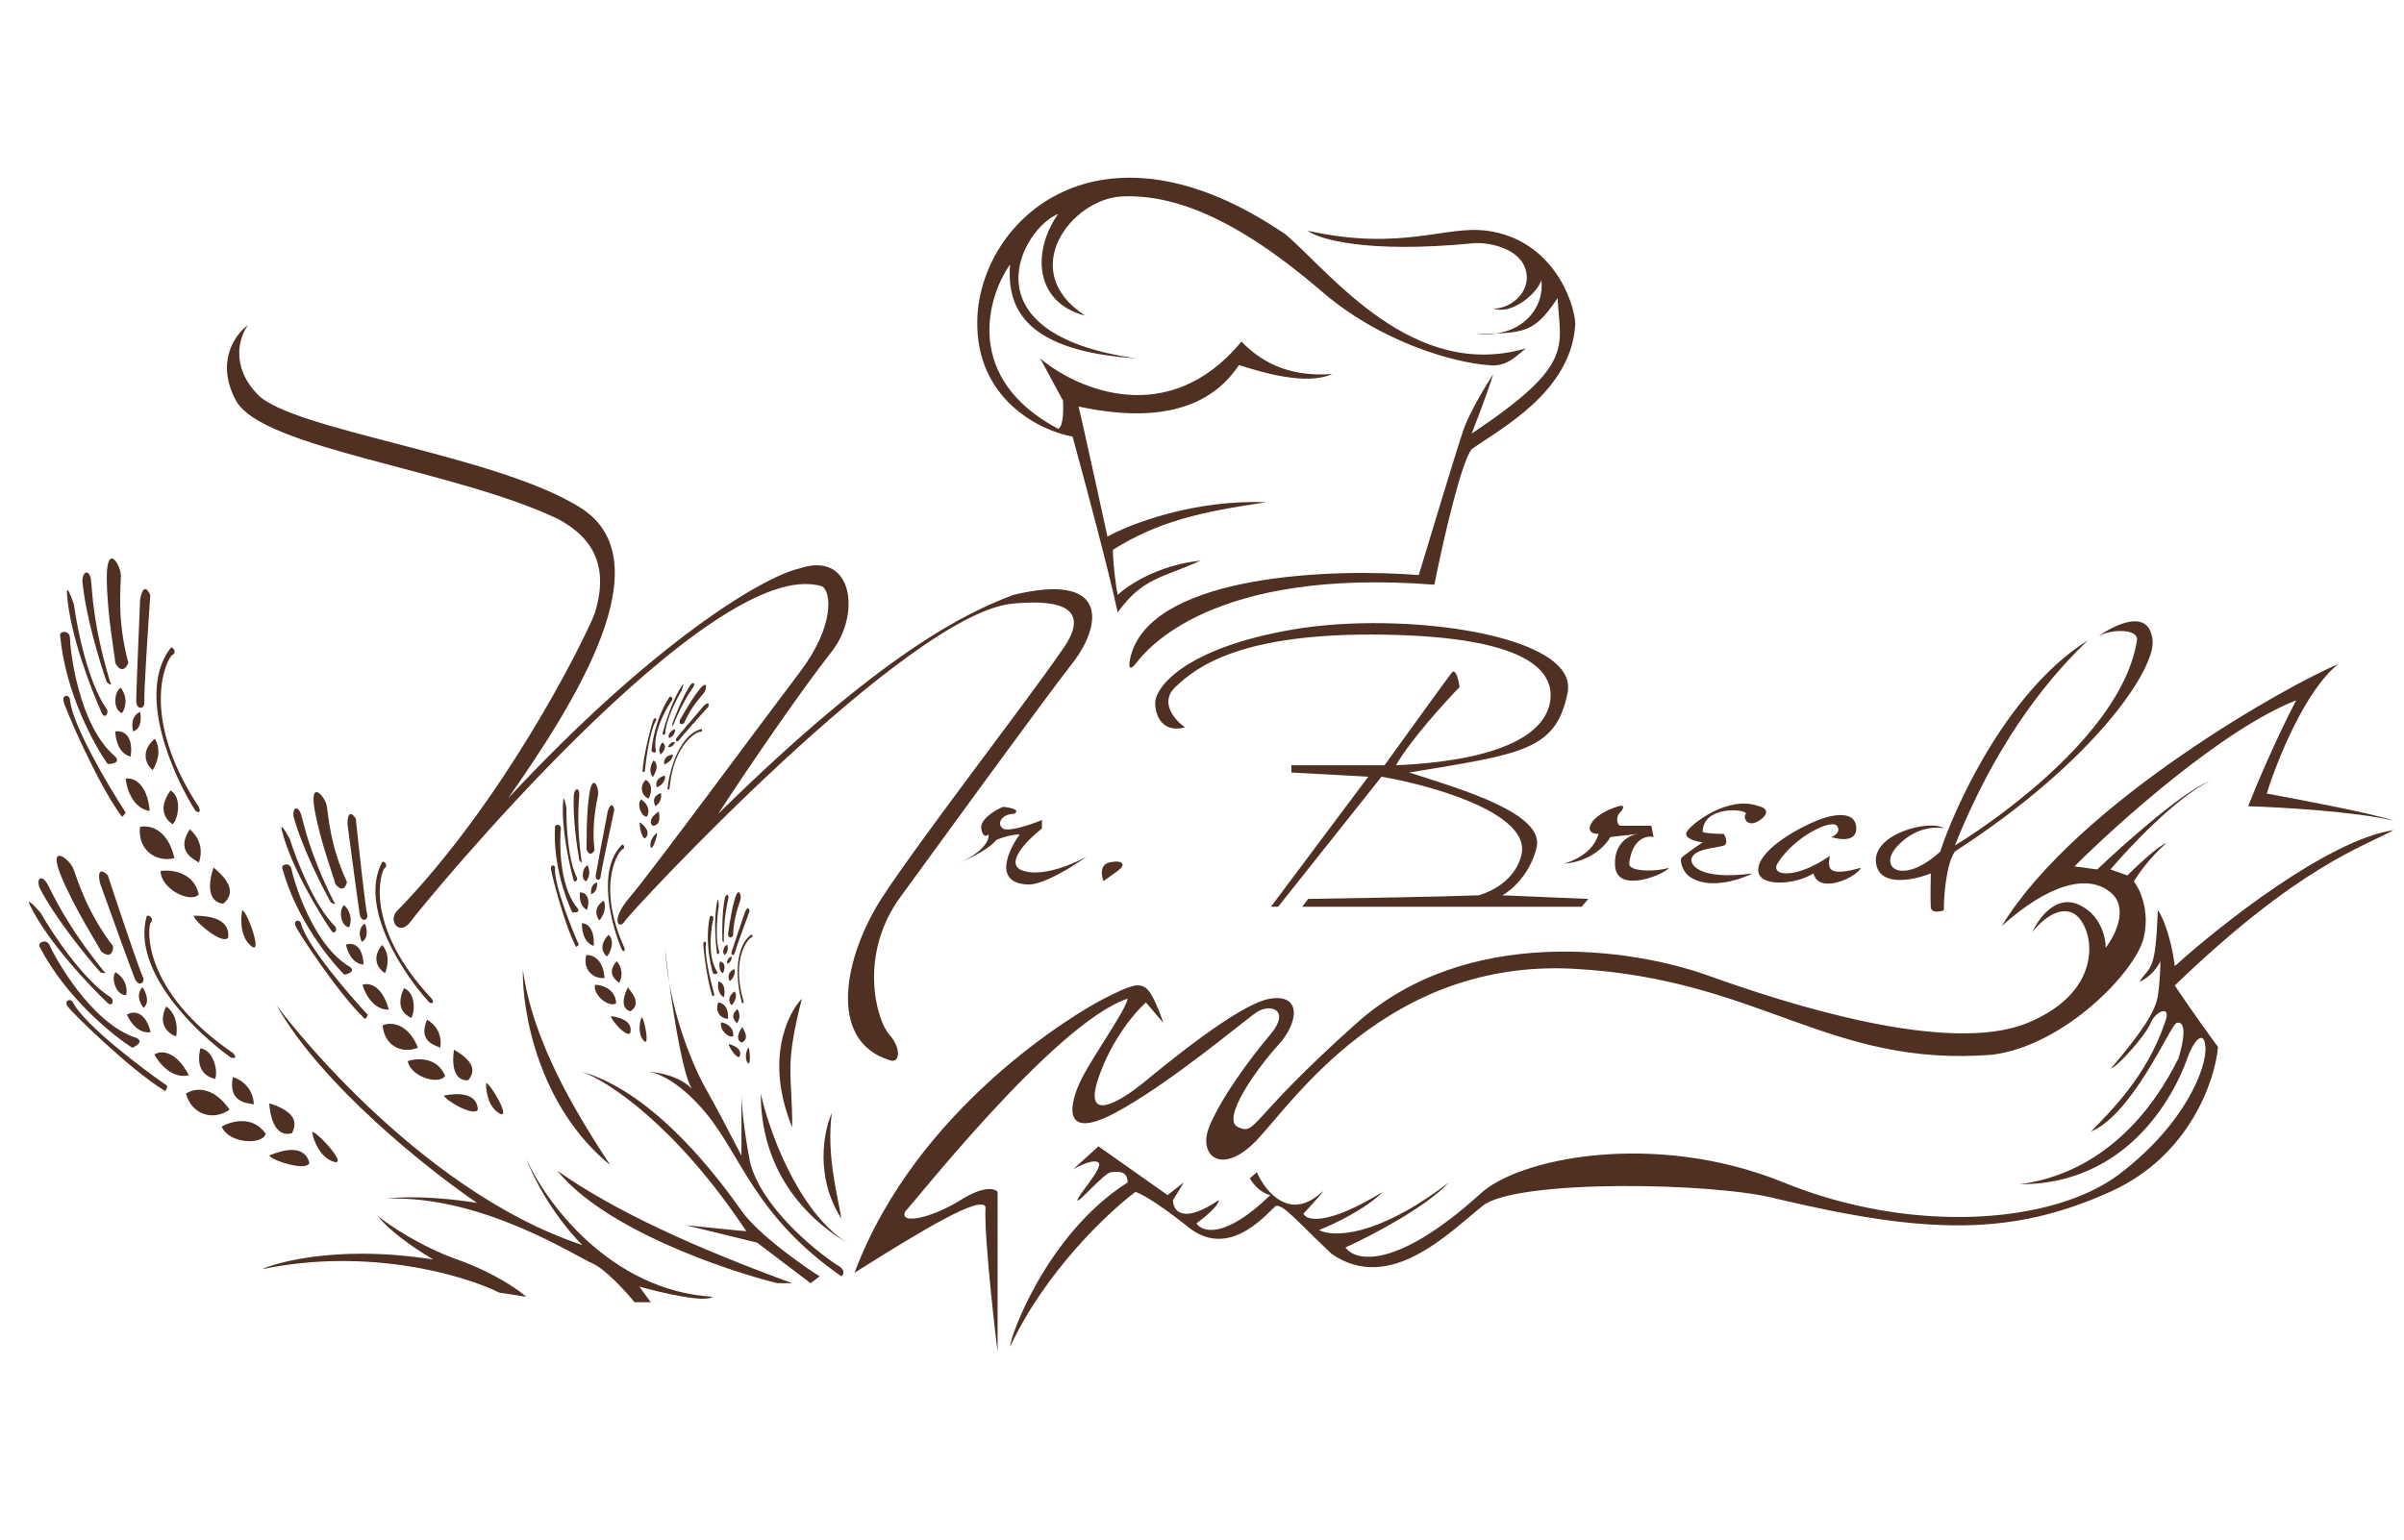 <svg width="142" height="91" viewBox="0 0 142 91" fill="none" xmlns="http://www.w3.org/2000/svg">
<path d="M30.885 57.298C30.83 59.698 31.785 65.366 36.042 68.84C34.176 65.982 31.488 61.695 30.885 57.298Z" fill="#4F3023"/>
<path d="M45.917 75.82H46.795C41.273 73.807 36.317 71.588 32.916 69.17C35.681 72.6 42.735 75.032 45.917 75.82Z" fill="#4F3023"/>
<path d="M44.082 72.748C39.907 66.459 35.858 63.844 34.355 63.322C38.757 64.567 42.591 69.831 43.798 71.538C44.764 72.904 47.277 74.692 48.413 75.415L47.88 75.821L44.721 73.423L40.497 72.392C41.514 72.499 43.656 72.719 44.082 72.748Z" fill="#4F3023"/>
<path d="M39.279 56.034C39.34 56.591 39.426 57.297 39.529 58.063C40.066 61.063 41.213 63.503 41.693 64.333C42.16 65.142 43.29 67.302 43.797 68.28V64.618C43.797 65.094 43.899 66.575 44.306 68.68C44.969 71.267 48.009 73.802 49.447 74.746C49.66 74.848 50.009 75.124 49.702 75.415C44.6 71.876 43.797 68.291 41.693 65.762C40.152 63.912 38.854 63.38 38.271 63.325C38.219 63.323 38.171 63.322 38.127 63.322C38.169 63.319 38.217 63.32 38.271 63.325C38.913 63.355 40.139 63.585 40.87 64.333C40.369 63.531 39.858 60.495 39.529 58.063C39.413 57.41 39.325 56.73 39.279 56.034Z" fill="#4F3023"/>
<path d="M47.366 59.007C46.501 59.9 45.175 62.671 46.796 66.612C46.796 63.322 46.319 63.119 47.366 59.007Z" fill="#4F3023"/>
<path d="M44.938 64.617C45.409 66.753 47.083 71.505 50.013 73.422C47.365 71.829 44.938 68.99 44.938 64.617Z" fill="#4F3023"/>
<path d="M49.132 65.762C48.66 66.826 48.114 69.564 49.704 72.005C49.449 70.546 48.815 68.202 49.132 65.762Z" fill="#4F3023"/>
<path d="M66.605 59.007C62.236 60.466 53.631 71.538 53.499 71.538C53.01 72.393 54.987 72.006 56.729 70.912C58.122 70.037 58.775 70.223 58.927 70.426V79.839C58.927 79.982 58.099 73.115 58.214 71.313C57.956 70.62 54.73 72.514 50.475 75.204C54.155 65.39 63.639 59.803 65.21 59.007C66.781 58.211 67.226 58.058 67.688 58.378C68.057 58.634 68.528 59.86 68.717 60.441L67.688 59.232C67.077 59.765 65.66 61.405 64.883 63.694C63.912 66.555 66.374 64.922 67.51 63.998C68.646 63.073 73.155 59.303 75.033 59.007C76.912 58.711 76.705 60.441 75.497 61.757C74.29 63.073 72.054 66.167 73.155 66.612C74.255 67.056 73.651 66.239 80.148 60.441C86.644 54.644 96.337 56.006 100.878 57.636C105.418 59.267 115.042 62.385 119.764 60.441C124.487 58.498 123.669 54.715 122.533 54.004C121.625 53.434 120.498 54.478 120.049 55.071C120.395 54.288 121.42 52.865 122.746 53.434C124.072 54.004 124.387 55.379 124.379 55.995C124.935 55.284 125.771 53.634 124.663 52.723C123.279 51.585 120.936 52.296 118.238 54.715C122.711 47.388 135.384 40.346 138.117 39.243C136.158 40.78 134.484 44.981 133.893 46.89C135.929 47.258 140.276 48.092 141.383 48.491C139.14 47.95 134.721 47.696 132.792 47.637C133.23 46.523 134.411 43.71 135.632 41.377C131.287 43.084 125.09 48.633 122.533 51.194L123.882 51.372C125.421 49.901 128.902 46.798 130.521 46.143C128.533 47.139 125.787 50.044 124.663 51.372L125.658 51.727C126.214 51.17 127.454 50.006 127.965 49.807C126.942 50.717 126.26 51.703 126.047 52.083C126.4 52.534 127.008 53.834 126.62 55.426C126.134 57.416 121.942 61.793 117.661 62.323C107.954 63.075 104.01 57.848 92.983 57.243C81.957 56.639 76.313 65.197 74.239 67.364C72.165 69.53 70.753 68.28 71.415 66.612C72.077 64.944 73.797 62.589 75.033 61.129C76.269 59.67 75.033 59.273 74.239 59.803C73.445 60.334 69.076 64.047 65.855 65.763C62.633 67.478 63.163 65.153 63.913 63.694C64.663 62.235 66.517 59.67 66.605 59.007Z" fill="#4F3023"/>
<path d="M66.606 69.867C61.882 72.868 59.666 78.936 59.666 79.576C61.718 75.155 65.455 71.634 67.067 70.426C67.315 70.489 68.267 70.977 70.094 72.429C72.464 74.432 74.594 71.971 75.352 71.254C75.811 71.135 76.73 72.285 78.66 74.089C82.083 76.461 85.58 72.854 87.568 71.254C89.556 69.653 101.342 69.867 104.927 70.827C113.908 72.961 118.878 73.032 124.69 70.4C129.34 68.295 130.843 63.832 131.014 61.863C130.547 61.228 129.382 59.611 128.46 58.23C135.784 51.164 139.605 50.036 141.384 49.047C137.497 49.636 131.148 54.652 128.46 57.086C128.38 56.371 128.068 54.705 127.462 53.772C127.315 57.534 127.037 56.975 126.372 58.012C127.067 57.716 127.487 57.074 127.61 56.79C127.61 57.148 127.581 58.057 127.462 58.827C127.315 59.79 126.501 60.993 124.69 63.141C125.189 62.937 126.797 61.086 127.037 60.441C127.278 59.797 128.331 59.253 127.869 60.441C126.797 63.611 124.635 65.696 123.508 66.862C126.002 65.826 128.201 60.549 128.571 60.441C128.94 60.334 129.2 60.771 128.682 62.53C125.504 68.899 120.846 69.769 119.294 69.973C126.446 69.992 128.904 63.4 129.2 62.53C129.495 61.66 130.179 60.697 130.271 61.863C130.363 63.03 129.13 66.355 125.225 69.347C121.319 72.339 112.95 72.961 105.353 69.867C97.756 66.772 89.592 68.409 87.356 70.614C82.414 75.052 80.043 74.526 79.475 73.708C80.942 73.044 84.217 71.346 85.58 69.867C81.292 73.15 78.682 73.108 77.912 72.677C78.741 72.356 80.653 71.458 81.675 70.426C78.381 72.439 77.179 72.125 76.99 71.716C77.463 71.206 78.346 70.235 78.09 70.426C76.187 72.211 74.731 70.394 74.24 69.262L73.83 69.618C73.967 69.887 74.399 70.464 75.035 70.614C72.363 73.213 71.012 72.811 70.671 72.285C71.12 71.961 72.012 71.233 71.984 70.913C69.826 72.375 69.286 71.522 69.286 70.913L69.925 69.867L68.967 70.614L64.884 67.733L63.393 69.084C63.784 68.859 64.629 68.465 64.884 68.693C65.204 68.978 63.642 70.649 63.642 70.913C63.642 71.176 65.211 69.298 65.63 69.262C66.049 69.227 66.606 69.155 66.606 69.867Z" fill="#4F3023"/>
<path d="M77.887 17.058C81.596 20.338 86.069 21.431 87.843 21.568C88.904 21.715 89.417 21.176 90.13 20.585C83.492 22.519 78.692 16.243 75.977 13.879C64.932 6.295 57.87 13.032 57.727 18.897C57.613 23.589 61.432 25.454 63.356 25.799C64.042 28.301 65.535 33.88 66.018 36.185C67.509 34.122 68.645 34.158 70.917 33.126C68.418 33.382 66.61 34.584 66.018 35.154C65.935 34.727 65.763 33.596 65.734 32.486C68.468 30.779 70.952 30.245 74.787 29.676C70.526 29.506 66.764 30.957 65.415 31.703C64.977 29.688 64.023 25.33 63.711 24.021C69.817 25.337 72.124 23.132 73.189 21.568C74.396 21.96 77.129 22.812 78.692 22.1C75.887 22.314 74.289 21.176 73.331 20.18C69.043 25.387 63.616 23.013 61.439 21.176L62.788 23.665C62.823 24.175 62.816 25.223 62.504 25.337C56.93 22.385 58.279 17.583 59.664 15.627C59.451 18.259 60.622 20.749 67.119 21.176C56.824 19.717 60.409 13.458 62.504 12.64C60.906 14.916 61.155 17.904 64.101 18.65C60.019 16.018 63.285 11.75 66.266 11.608C69.248 11.466 72.909 12.822 77.887 17.058Z" fill="#4F3023"/>
<path d="M86.927 14.382C80.736 14.979 77.887 14.133 77.236 13.634C82.821 14.865 85.343 13.302 87.843 13.634C91.675 14.151 92.977 17.778 93.051 19.111C92.848 23.166 88.596 25.336 86.927 26.545C86.324 27.292 85.294 31.703 84.726 34.548C71.56 33.525 67.715 38.413 67.133 39.154L67.119 39.172C66.586 39.847 66.657 39.172 66.87 38.496C68.461 33.915 78.822 33.576 83.803 33.979C84.549 31.501 86.125 26.303 86.466 25.336C86.807 24.369 87.767 22.775 88.205 22.099C88.084 22.503 87.66 23.771 86.927 25.621C92.997 21.566 92.181 20.584 92.003 17.618C90.858 19.309 90.307 19.641 88.381 19.703C88.023 19.755 87.632 19.762 87.211 19.716C87.652 19.716 88.038 19.714 88.381 19.703C90.252 19.433 91.224 17.954 91.045 16.551C90.832 17.298 89.306 18.649 88.205 18.223C89.093 18.294 90.477 17.334 90.13 15.982C89.783 14.63 87.843 14.275 86.927 14.382Z" fill="#4F3023"/>
<path d="M13.935 23.662C12.707 21.375 13.899 19.741 14.649 19.21C14.153 19.865 13.573 21.602 15.22 23.309C17.279 25.443 29.313 26.866 34.283 29.996C39.253 33.126 34.038 41.41 30.022 47.158C38.583 37.962 45.07 34.071 47.232 33.584C50.41 32.523 50.851 36.303 49.13 38.496C47.409 40.689 44.496 44.903 42.422 48.087C52.175 38.492 57.117 36.184 59.853 35.153C65.59 33.759 65.06 36.989 63.357 39.172C61.653 41.355 55.705 49.545 53.19 52.994C50.674 56.443 51.778 60.289 52.528 61.129C53.278 61.969 53.146 62.898 52.528 62.633C48.821 61.483 49.88 56.443 52.131 52.994C54.381 49.545 60.515 41.631 62.677 38.496C64.884 35.494 61.751 35.486 59.853 35.663C53.687 36.172 37.215 53.897 36.906 54.43C36.597 54.964 35.98 54.43 37.215 52.994C38.451 51.558 45.114 42.516 47.232 39.73C49.351 36.945 49.086 34.911 48.556 34.646C42.069 32.612 24.911 53.541 24.273 54.43C23.634 55.319 22.959 54.501 23.385 53.897C29.668 47.459 34.287 38.282 35.11 36.303C36.262 32.73 34.177 31.357 33.025 30.697C26.881 27.729 15.471 26.52 13.935 23.662Z" fill="#4F3023"/>
<path d="M58.848 49.628C58.508 50.112 57.31 50.707 56.754 50.944C58.202 50.261 58.446 49.569 58.387 49.308C58.28 49.415 58.046 49.493 57.961 48.952C57.876 48.412 58.777 47.873 59.239 47.672C59.629 47.707 60.311 47.84 59.913 48.086C59.168 48.086 58.848 48.668 59.239 48.952C59.551 49.18 60.907 48.715 61.546 48.454V48.952C60.694 49.616 59.274 51.044 60.41 51.442C61.546 51.84 63.392 51.063 64.173 50.624C63.368 51.205 61.539 52.345 60.659 52.26C58.671 52.146 59.546 50.245 60.233 49.308C60.067 49.296 59.558 49.343 58.848 49.628Z" fill="#4F3023"/>
<path d="M65.583 50.945C64.943 51.062 65.05 51.736 65.183 52.057C65.316 51.962 65.674 51.706 66.04 51.443C66.497 51.114 66.382 50.799 65.583 50.945Z" fill="#4F3023"/>
<path d="M69.427 40.594C68.462 41.505 69.404 42.562 69.995 42.977C68.784 43.311 68.237 42.443 68.237 41.528C68.237 40.612 69.995 38.266 76.461 37.179C82.928 36.092 93.281 37.5 92.596 40.927C91.911 44.354 89.91 44.542 83.236 45.645C86.467 46.676 91.259 48.086 90.762 50.091C90.365 51.694 89.247 52.632 88.739 52.9L93.815 53.114L93.425 53.576H76.918L77.272 53.114C79.722 53.078 85.167 52.986 87.354 52.9C89.52 52.225 89.945 50.624 89.91 50.091C89.768 47.843 84.314 46.356 81.603 45.894L75.498 53.576H75.072L80.822 45.894L76.279 45.645V45.218H81.781C83.012 43.511 85.53 40.025 85.757 39.741C85.984 39.456 86.159 40.191 86.218 40.594C85.319 41.519 83.307 43.738 82.456 45.218C89.484 44.898 91.401 42.977 91.579 41.341C91.756 39.705 90.372 37.642 81.781 37.5C73.19 37.358 70.635 39.456 69.427 40.594Z" fill="#4F3023"/>
<path d="M94.42 49.273C94.124 50.369 92.917 50.902 92.35 51.032C93.947 50.928 94.863 49.939 95.122 49.458L96.748 49.273C96.261 49.335 95.311 49.799 95.399 51.161C95.51 52.865 98.411 51.624 98.577 51.273C97.912 51.513 96.213 51.532 96.231 51.032C96.408 49.536 97.265 49.359 97.672 49.458L97.543 48.791H95.75C95.473 48.791 95.473 48.236 95.64 48.069C95.806 47.903 96.082 47.532 95.64 47.625C93.865 48.143 93.425 49.291 94.42 49.273Z" fill="#4F3023"/>
<path d="M100 51.92C101.138 52.527 102.827 51.963 103.529 51.605C100.332 52.05 99.63 51.031 100 50.568C100.369 50.106 101.515 50.091 101.829 49.958C102.08 49.851 101.933 49.456 101.829 49.272C101.502 49.272 100.794 49.25 100.573 49.161C100.573 47.624 103.03 47.773 103.141 48.069C102.956 48.236 103.104 48.698 103.529 48.643C103.954 48.587 104.878 47.865 103.862 47.624C102.069 46.977 99.87 48.698 99.63 49.161C99.438 49.532 100.178 49.723 100.573 49.772C100.184 50.032 99.39 50.58 99.316 50.698C99.223 50.846 99.353 51.605 100 51.92Z" fill="#4F3023"/>
<path d="M108.5 48.792C108.757 49.121 108.393 49.373 108.178 49.458C108.676 49.625 109.667 49.753 109.649 48.932C109.626 47.906 108.362 48.069 107.352 48.471C106.341 48.873 104.044 50.092 103.863 51.273C103.682 52.454 105.996 52.315 107.122 51.606C107.397 52.83 109.58 51.921 109.924 51.273C107.88 51.847 107.971 51.273 108.087 50.569C106.065 51.976 104.572 51.763 104.985 51.032C105.973 49.427 108.178 48.379 108.5 48.792Z" fill="#4F3023"/>
<path d="M112.107 49.958C113.37 48.643 114.703 48.932 114.818 48.932C113.961 48.405 110.535 49.273 110.819 51.032C111.047 52.439 113.068 52.001 114.049 51.606C114.038 52.132 114.021 53.271 114.049 53.612C114.078 53.954 114.573 53.873 114.818 53.79C114.818 52.951 114.949 51.081 115.47 50.313C123.819 44.914 127.326 39.492 127.149 37.837C126.971 36.183 125.48 36.576 123.954 37.572C124.856 37.13 126.332 37.18 126.226 37.837C125.445 42.976 118.554 48.069 115.47 49.958C118.241 43.052 121.582 39.526 123.323 37.837C118.354 40.956 115.277 48.195 114.611 50.313C112.382 52.361 110.843 51.273 112.107 49.958Z" fill="#4F3023"/>
<path d="M14.313 53.789C14.21 54.246 14.163 55.301 14.799 55.867C15.593 56.575 14.578 53.789 14.313 53.789Z" fill="#4F3023"/>
<path d="M11.444 54.105C11.592 54.123 13.643 53.993 13.477 55.401C13.163 55.867 11.444 54.42 11.444 54.105Z" fill="#4F3023"/>
<path d="M13.188 53.396C12.453 53.327 12.177 52.568 12.614 51.256C13.188 51.739 14.116 52.631 13.188 53.396Z" fill="#4F3023"/>
<path d="M9.488 51.462C10.116 51.37 11.445 51.518 11.74 52.843C11.28 53.396 9.488 52.544 9.488 51.462Z" fill="#4F3023"/>
<path d="M11.742 50.979C11.742 50.864 10.248 50.45 11.213 49C11.742 49.46 12.034 50.156 11.742 50.979Z" fill="#4F3023"/>
<path d="M8.272 48.859C8.784 48.737 9.906 48.937 10.302 50.709C9.138 50.979 8.118 50.141 8.272 48.859Z" fill="#4F3023"/>
<path d="M10.188 48.706C10.168 48.658 9.091 48.08 10.072 46.701C10.822 47.154 10.468 48.516 10.188 48.706Z" fill="#4F3023"/>
<path d="M7.423 46.008C7.829 45.931 8.682 46.205 8.847 47.918C7.836 47.77 7.476 46.583 7.423 46.008Z" fill="#4F3023"/>
<path d="M9.011 45.508C8.674 45.215 8.229 44.433 9.145 43.647C9.585 44.349 9.239 45.181 9.011 45.508Z" fill="#4F3023"/>
<path d="M6.812 43.215C7.191 43.149 7.903 43.354 7.719 44.704C6.994 44.538 6.812 43.642 6.812 43.215Z" fill="#4F3023"/>
<path d="M8.275 42.068C8.06 42.138 7.678 42.465 7.868 43.215C8.367 43.06 8.347 42.386 8.275 42.068Z" fill="#4F3023"/>
<path d="M6.812 41.409C6.812 40.915 7.031 40.689 7.14 40.638C7.601 41.285 7.377 41.904 7.207 42.132C7.076 42.096 6.812 41.902 6.812 41.409Z" fill="#4F3023"/>
<path d="M10.072 38.294C8.039 40.949 10.211 45.816 11.551 47.918C11.88 48.109 11.814 47.838 11.74 47.679C8.131 42.185 9.895 38.838 10.187 38.695C10.48 38.551 10.187 38.151 10.072 38.294Z" fill="#4F3023"/>
<path d="M4.137 41.409C4.34 42.959 6.412 46.456 7.422 48.01C7.35 48.141 7.193 48.355 7.139 48.171C5.788 46.346 3.816 41.819 3.747 41.409C3.678 40.999 4.16 41.036 4.137 41.409Z" fill="#4F3023"/>
<path d="M3.553 37.552C3.848 40.885 5.548 44.002 6.362 45.143C6.643 45.143 7.126 45.056 6.81 44.705C4.61 42.859 4.136 38.295 4.136 37.737C4.136 37.18 3.479 37.293 3.553 37.552Z" fill="#4F3023"/>
<path d="M3.962 35.163C4.134 37.504 5.401 40.784 6.013 42.132C6.183 42.515 6.457 42.132 6.309 41.903C5.202 40.362 4.554 37.138 4.369 35.719C4.202 35.225 3.888 34.423 3.962 35.163Z" fill="#4F3023"/>
<path d="M4.865 34.312C5.043 36.342 5.9 39.157 6.307 40.311C6.442 40.42 6.673 40.573 6.51 40.311C5.475 36.867 5.457 34.96 5.383 34.312C5.309 33.664 4.902 33.664 4.865 34.312Z" fill="#4F3023"/>
<path d="M6.308 34.131C6.308 36.225 6.811 38.918 6.811 39.172C6.943 39.448 7.281 39.834 7.583 39.172C6.892 36.617 7.139 34.66 7.139 34.016C7.139 33.371 6.308 32.036 6.308 34.131Z" fill="#4F3023"/>
<path d="M8.527 41.532C8.483 41.104 8.743 37.108 8.878 35.163C8.538 34.407 8.335 35.033 8.276 35.441C8.199 37.243 8.047 40.959 8.047 41.408C8.047 41.97 8.527 41.903 8.527 41.532Z" fill="#4F3023"/>
<path d="M18.436 66.892C18.514 67.354 18.869 68.348 19.671 68.631C20.674 68.985 18.681 66.792 18.436 66.892Z" fill="#4F3023"/>
<path d="M15.902 68.272C16.046 68.233 17.896 67.335 18.274 68.7C18.159 69.252 16.021 68.564 15.902 68.272Z" fill="#4F3023"/>
<path d="M17.247 66.955C16.54 67.17 15.998 66.571 15.906 65.191C16.62 65.421 17.816 65.894 17.247 66.955Z" fill="#4F3023"/>
<path d="M13.094 66.569C13.64 66.246 14.926 65.878 15.699 66.993C15.483 67.679 13.503 67.57 13.094 66.569Z" fill="#4F3023"/>
<path d="M14.994 65.267C14.951 65.161 13.412 65.344 13.757 63.636C14.42 63.861 14.954 64.394 14.994 65.267Z" fill="#4F3023"/>
<path d="M10.984 64.621C11.412 64.314 12.527 64.073 13.562 65.563C12.587 66.254 11.326 65.865 10.984 64.621Z" fill="#4F3023"/>
<path d="M12.698 63.751C12.662 63.714 11.447 63.587 11.834 61.94C12.7 62.074 12.886 63.469 12.698 63.751Z" fill="#4F3023"/>
<path d="M9.119 62.304C9.466 62.079 10.359 62.01 11.159 63.532C10.168 63.779 9.386 62.816 9.119 62.304Z" fill="#4F3023"/>
<path d="M10.4 61.239C9.978 61.096 9.27 60.54 9.82 59.465C10.493 59.949 10.487 60.849 10.4 61.239Z" fill="#4F3023"/>
<path d="M7.498 59.951C7.824 59.746 8.56 59.665 8.9 60.985C8.166 61.106 7.659 60.346 7.498 59.951Z" fill="#4F3023"/>
<path d="M8.419 58.335C8.246 58.481 8.016 58.928 8.476 59.551C8.88 59.218 8.606 58.602 8.419 58.335Z" fill="#4F3023"/>
<path d="M6.815 58.279C6.628 57.822 6.745 57.53 6.826 57.441C7.498 57.866 7.524 58.523 7.453 58.799C7.318 58.816 7.001 58.736 6.815 58.279Z" fill="#4F3023"/>
<path d="M8.657 54.16C7.779 57.388 11.629 61.069 13.664 62.505C14.04 62.557 13.877 62.332 13.748 62.212C8.331 58.497 8.699 54.73 8.916 54.486C9.132 54.243 8.71 53.983 8.657 54.16Z" fill="#4F3023"/>
<path d="M4.341 59.294C5.114 60.652 8.354 63.102 9.877 64.158C9.859 64.306 9.795 64.564 9.675 64.414C7.735 63.237 4.199 59.796 3.98 59.442C3.761 59.089 4.222 58.941 4.341 59.294Z" fill="#4F3023"/>
<path d="M2.344 55.946C3.877 58.918 6.628 61.158 7.812 61.906C8.072 61.799 8.486 61.535 8.061 61.33C5.328 60.456 3.164 56.412 2.953 55.896C2.743 55.38 2.177 55.734 2.344 55.946Z" fill="#4F3023"/>
<path d="M1.817 53.58C2.86 55.681 5.273 58.236 6.349 59.251C6.65 59.542 6.759 59.083 6.536 58.928C4.929 57.921 3.111 55.183 2.403 53.94C2.062 53.546 1.468 52.923 1.817 53.58Z" fill="#4F3023"/>
<path d="M2.334 52.449C3.265 54.26 5.122 56.54 5.935 57.454C6.102 57.504 6.372 57.557 6.123 57.377C3.864 54.582 3.126 52.824 2.813 52.253C2.499 51.681 2.123 51.835 2.334 52.449Z" fill="#4F3023"/>
<path d="M3.599 51.735C4.39 53.673 5.874 55.975 5.97 56.209C6.196 56.415 6.656 56.644 6.684 55.916C5.079 53.814 4.568 51.91 4.324 51.313C4.081 50.717 2.807 49.797 3.599 51.735Z" fill="#4F3023"/>
<path d="M8.449 57.743C8.246 57.364 6.976 53.566 6.366 51.715C5.766 51.145 5.814 51.801 5.914 52.201C6.524 53.898 7.787 57.396 7.957 57.811C8.169 58.33 8.589 58.086 8.449 57.743Z" fill="#4F3023"/>
<path d="M28.714 64.002C28.694 64.423 28.816 65.364 29.465 65.766C30.278 66.268 28.948 63.961 28.714 64.002Z" fill="#4F3023"/>
<path d="M26.227 64.727C26.36 64.72 28.155 64.287 28.226 65.558C28.02 66.019 26.275 65.006 26.227 64.727Z" fill="#4F3023"/>
<path d="M27.657 63.829C26.995 63.882 26.634 63.253 26.817 62.024C27.4 62.363 28.359 63.007 27.657 63.829Z" fill="#4F3023"/>
<path d="M24.086 62.694C24.627 62.515 25.826 62.439 26.292 63.566C25.971 64.126 24.253 63.651 24.086 62.694Z" fill="#4F3023"/>
<path d="M26.002 61.916C25.985 61.814 24.599 61.68 25.228 60.247C25.767 60.572 26.134 61.142 26.002 61.916Z" fill="#4F3023"/>
<path d="M22.608 60.58C23.042 60.392 24.067 60.395 24.691 61.901C23.703 62.321 22.671 61.738 22.608 60.58Z" fill="#4F3023"/>
<path d="M24.278 60.145C24.253 60.105 23.21 59.761 23.865 58.389C24.599 58.673 24.496 59.933 24.278 60.145Z" fill="#4F3023"/>
<path d="M21.412 58.189C21.759 58.058 22.557 58.169 22.968 59.658C22.051 59.685 21.549 58.69 21.412 58.189Z" fill="#4F3023"/>
<path d="M22.74 57.5C22.397 57.293 21.882 56.67 22.57 55.832C23.069 56.386 22.891 57.175 22.74 57.5Z" fill="#4F3023"/>
<path d="M20.439 55.812C20.763 55.695 21.425 55.766 21.472 56.989C20.804 56.955 20.505 56.19 20.439 55.812Z" fill="#4F3023"/>
<path d="M21.554 54.57C21.375 54.665 21.087 55.014 21.372 55.648C21.79 55.434 21.668 54.84 21.554 54.57Z" fill="#4F3023"/>
<path d="M20.159 54.214C20.082 53.778 20.241 53.544 20.329 53.481C20.838 53.983 20.735 54.564 20.62 54.793C20.498 54.782 20.235 54.651 20.159 54.214Z" fill="#4F3023"/>
<path d="M22.563 50.952C21.175 53.617 23.851 57.586 25.363 59.236C25.683 59.355 25.583 59.125 25.492 58.996C21.448 54.696 22.49 51.46 22.727 51.288C22.963 51.116 22.643 50.807 22.563 50.952Z" fill="#4F3023"/>
<path d="M17.793 54.63C18.212 55.971 20.587 58.742 21.722 59.96C21.679 60.087 21.573 60.302 21.496 60.147C20.018 58.742 17.572 55.043 17.447 54.691C17.323 54.339 17.755 54.297 17.793 54.63Z" fill="#4F3023"/>
<path d="M16.679 51.308C17.457 54.211 19.444 56.705 20.341 57.588C20.589 57.545 21.003 57.392 20.669 57.13C18.437 55.839 17.31 51.875 17.224 51.382C17.137 50.888 16.574 51.09 16.679 51.308Z" fill="#4F3023"/>
<path d="M16.668 49.131C17.182 51.175 18.812 53.881 19.563 54.978C19.772 55.291 19.955 54.909 19.789 54.73C18.571 53.538 17.498 50.787 17.114 49.56C16.89 49.149 16.488 48.488 16.668 49.131Z" fill="#4F3023"/>
<path d="M17.338 48.237C17.81 50.005 19.005 52.363 19.543 53.321C19.68 53.397 19.908 53.496 19.723 53.29C18.274 50.403 17.962 48.719 17.796 48.157C17.631 47.595 17.271 47.658 17.338 48.237Z" fill="#4F3023"/>
<path d="M18.586 47.853C18.911 49.706 19.774 52.011 19.813 52.235C19.972 52.459 20.331 52.748 20.496 52.115C19.489 49.962 19.404 48.193 19.304 47.622C19.204 47.052 18.262 46 18.586 47.853Z" fill="#4F3023"/>
<path d="M21.694 54.057C21.588 53.685 21.199 50.109 21.017 48.367C20.6 47.752 20.517 48.337 20.527 48.707C20.739 50.313 21.18 53.625 21.249 54.023C21.336 54.519 21.751 54.385 21.694 54.057Z" fill="#4F3023"/>
<path d="M37.894 60.103C37.787 60.383 37.659 61.045 37.997 61.462C38.421 61.982 38.057 60.128 37.894 60.103Z" fill="#4F3023"/>
<path d="M36.094 60.039C36.184 60.064 37.461 60.172 37.226 61.046C36.989 61.312 36.065 60.238 36.094 60.039Z" fill="#4F3023"/>
<path d="M37.236 59.752C36.789 59.64 36.691 59.135 37.083 58.346C37.392 58.704 37.88 59.353 37.236 59.752Z" fill="#4F3023"/>
<path d="M35.138 58.188C35.534 58.188 36.34 58.404 36.397 59.269C36.061 59.576 35.036 58.872 35.138 58.188Z" fill="#4F3023"/>
<path d="M36.571 58.091C36.582 58.018 35.7 57.618 36.431 56.791C36.714 57.131 36.829 57.597 36.571 58.091Z" fill="#4F3023"/>
<path d="M34.632 56.431C34.959 56.402 35.633 56.632 35.71 57.788C34.967 57.851 34.417 57.227 34.632 56.431Z" fill="#4F3023"/>
<path d="M35.829 56.51C35.821 56.478 35.211 56.013 35.946 55.232C36.366 55.588 36.019 56.416 35.829 56.51Z" fill="#4F3023"/>
<path d="M34.375 54.551C34.633 54.54 35.133 54.792 35.074 55.89C34.465 55.703 34.354 54.92 34.375 54.551Z" fill="#4F3023"/>
<path d="M35.403 54.381C35.223 54.165 35.022 53.629 35.661 53.217C35.866 53.702 35.575 54.195 35.403 54.381Z" fill="#4F3023"/>
<path d="M34.261 52.729C34.501 52.722 34.921 52.917 34.681 53.754C34.249 53.581 34.221 52.998 34.261 52.729Z" fill="#4F3023"/>
<path d="M35.27 52.139C35.131 52.163 34.865 52.334 34.912 52.826C35.234 52.774 35.285 52.346 35.27 52.139Z" fill="#4F3023"/>
<path d="M34.433 51.588C34.479 51.276 34.635 51.153 34.707 51.131C34.931 51.583 34.734 51.953 34.608 52.081C34.53 52.047 34.386 51.9 34.433 51.588Z" fill="#4F3023"/>
<path d="M36.736 49.92C35.232 51.411 36.114 54.687 36.742 56.139C36.928 56.29 36.912 56.113 36.882 56.005C35.172 52.201 36.575 50.248 36.769 50.184C36.963 50.121 36.82 49.841 36.736 49.92Z" fill="#4F3023"/>
<path d="M32.782 51.341C32.761 52.339 33.71 54.74 34.187 55.816C34.13 55.892 34.013 56.013 33.997 55.891C33.336 54.613 32.545 51.57 32.541 51.305C32.537 51.039 32.831 51.108 32.782 51.341Z" fill="#4F3023"/>
<path d="M32.786 48.85C32.654 50.983 33.41 53.11 33.804 53.906C33.977 53.932 34.283 53.921 34.122 53.67C32.938 52.301 33.075 49.373 33.128 49.02C33.18 48.668 32.764 48.679 32.786 48.85Z" fill="#4F3023"/>
<path d="M33.262 47.377C33.147 48.872 33.62 51.062 33.871 51.97C33.94 52.228 34.145 52.011 34.075 51.853C33.537 50.777 33.441 48.68 33.46 47.766C33.404 47.439 33.286 46.903 33.262 47.377Z" fill="#4F3023"/>
<path d="M33.898 46.923C33.816 48.222 34.081 50.08 34.223 50.847C34.296 50.929 34.424 51.046 34.348 50.866C34.034 48.594 34.202 47.387 34.217 46.971C34.233 46.554 33.982 46.517 33.898 46.923Z" fill="#4F3023"/>
<path d="M34.806 46.942C34.609 48.266 34.666 50.014 34.643 50.174C34.698 50.361 34.87 50.636 35.118 50.245C34.933 48.567 35.269 47.353 35.33 46.946C35.39 46.539 35.003 45.619 34.806 46.942Z" fill="#4F3023"/>
<path d="M35.476 51.824C35.489 51.55 36.026 49.048 36.292 47.831C36.154 47.323 35.969 47.699 35.895 47.951C35.678 49.083 35.234 51.418 35.192 51.702C35.139 52.056 35.442 52.058 35.476 51.824Z" fill="#4F3023"/>
<path d="M44.199 61.89C44.105 62.06 43.963 62.475 44.144 62.774C44.369 63.147 44.302 61.92 44.199 61.89Z" fill="#4F3023"/>
<path d="M43.047 61.685C43.102 61.709 43.915 61.894 43.685 62.435C43.508 62.585 43.01 61.81 43.047 61.685Z" fill="#4F3023"/>
<path d="M43.809 61.603C43.531 61.491 43.514 61.157 43.837 60.684C44.004 60.943 44.26 61.405 43.809 61.603Z" fill="#4F3023"/>
<path d="M42.598 60.407C42.853 60.443 43.352 60.655 43.311 61.217C43.067 61.384 42.471 60.838 42.598 60.407Z" fill="#4F3023"/>
<path d="M43.53 60.474C43.544 60.428 43.011 60.091 43.557 59.624C43.709 59.868 43.741 60.179 43.53 60.474Z" fill="#4F3023"/>
<path d="M42.43 59.23C42.643 59.24 43.056 59.449 43.002 60.201C42.517 60.174 42.219 59.722 42.43 59.23Z" fill="#4F3023"/>
<path d="M43.193 59.388C43.191 59.367 42.84 59.012 43.384 58.576C43.623 58.843 43.325 59.345 43.193 59.388Z" fill="#4F3023"/>
<path d="M42.435 57.995C42.602 58.011 42.901 58.219 42.764 58.921C42.389 58.745 42.388 58.231 42.435 57.995Z" fill="#4F3023"/>
<path d="M43.111 57.979C43.014 57.824 42.933 57.461 43.382 57.253C43.47 57.584 43.238 57.875 43.111 57.979Z" fill="#4F3023"/>
<path d="M42.527 56.812C42.682 56.83 42.935 56.993 42.705 57.511C42.442 57.361 42.477 56.983 42.527 56.812Z" fill="#4F3023"/>
<path d="M43.23 56.523C43.138 56.526 42.951 56.612 42.937 56.934C43.149 56.929 43.22 56.658 43.23 56.523Z" fill="#4F3023"/>
<path d="M42.739 56.092C42.797 55.895 42.909 55.83 42.957 55.822C43.06 56.134 42.901 56.354 42.808 56.425C42.761 56.396 42.681 56.288 42.739 56.092Z" fill="#4F3023"/>
<path d="M44.372 55.227C43.27 56.051 43.542 58.24 43.816 59.232C43.922 59.346 43.928 59.231 43.918 59.159C43.16 56.554 44.24 55.423 44.37 55.4C44.501 55.377 44.434 55.183 44.372 55.227Z" fill="#4F3023"/>
<path d="M41.698 55.784C41.594 56.425 41.989 58.057 42.199 58.793C42.156 58.836 42.07 58.904 42.07 58.824C41.76 57.941 41.525 55.91 41.546 55.739C41.568 55.568 41.751 55.638 41.698 55.784Z" fill="#4F3023"/>
<path d="M41.925 54.18C41.648 55.542 41.943 56.98 42.125 57.529C42.234 57.561 42.432 57.582 42.351 57.406C41.712 56.416 42.064 54.543 42.13 54.321C42.195 54.099 41.927 54.069 41.925 54.18Z" fill="#4F3023"/>
<path d="M42.363 53.276C42.155 54.228 42.262 55.681 42.342 56.289C42.362 56.461 42.514 56.34 42.484 56.232C42.234 55.49 42.361 54.131 42.456 53.544C42.45 53.328 42.422 52.972 42.363 53.276Z" fill="#4F3023"/>
<path d="M42.818 53.041C42.648 53.87 42.651 55.09 42.673 55.597C42.713 55.656 42.784 55.743 42.752 55.62C42.754 54.129 42.971 53.367 43.019 53.1C43.066 52.833 42.908 52.787 42.818 53.041Z" fill="#4F3023"/>
<path d="M43.398 53.135C43.151 53.969 43.031 55.1 43.001 55.201C43.02 55.326 43.106 55.519 43.301 55.29C43.333 54.192 43.659 53.441 43.734 53.184C43.81 52.928 43.644 52.3 43.398 53.135Z" fill="#4F3023"/>
<path d="M43.389 56.339C43.422 56.163 43.993 54.601 44.274 53.842C44.231 53.501 44.078 53.727 44.007 53.883C43.766 54.592 43.27 56.056 43.217 56.234C43.151 56.458 43.345 56.487 43.389 56.339Z" fill="#4F3023"/>
<path d="M38.801 49.204C38.651 49.327 38.366 49.66 38.424 50.005C38.495 50.435 38.886 49.27 38.801 49.204Z" fill="#4F3023"/>
<path d="M37.806 48.587C37.848 48.63 38.536 49.103 38.122 49.521C37.902 49.594 37.725 48.69 37.806 48.587Z" fill="#4F3023"/>
<path d="M38.545 48.793C38.328 48.586 38.435 48.268 38.91 47.949C38.969 48.251 39.037 48.776 38.545 48.793Z" fill="#4F3023"/>
<path d="M37.859 47.232C38.083 47.36 38.469 47.742 38.223 48.249C37.935 48.314 37.582 47.586 37.859 47.232Z" fill="#4F3023"/>
<path d="M38.703 47.641C38.733 47.603 38.363 47.093 39.042 46.861C39.093 47.144 39.008 47.445 38.703 47.641Z" fill="#4F3023"/>
<path d="M38.141 46.077C38.335 46.166 38.641 46.513 38.313 47.191C37.873 46.987 37.763 46.457 38.141 46.077Z" fill="#4F3023"/>
<path d="M38.789 46.507C38.795 46.486 38.6 46.027 39.266 45.823C39.389 46.16 38.927 46.516 38.789 46.507Z" fill="#4F3023"/>
<path d="M38.6 44.932C38.749 45.008 38.95 45.312 38.564 45.913C38.28 45.611 38.469 45.133 38.6 44.932Z" fill="#4F3023"/>
<path d="M39.234 45.167C39.202 44.987 39.26 44.62 39.754 44.593C39.714 44.933 39.391 45.117 39.234 45.167Z" fill="#4F3023"/>
<path d="M39.121 43.866C39.259 43.94 39.433 44.185 39.029 44.58C38.84 44.344 39.012 44.006 39.121 43.866Z" fill="#4F3023"/>
<path d="M39.881 43.859C39.794 43.827 39.589 43.838 39.457 44.131C39.656 44.206 39.822 43.981 39.881 43.859Z" fill="#4F3023"/>
<path d="M39.584 43.276C39.711 43.114 39.838 43.095 39.886 43.106C39.867 43.434 39.637 43.579 39.525 43.611C39.492 43.566 39.458 43.437 39.584 43.276Z" fill="#4F3023"/>
<path d="M41.423 43.077C40.094 43.434 39.539 45.569 39.428 46.592C39.484 46.737 39.532 46.632 39.549 46.562C39.806 43.861 41.227 43.21 41.357 43.237C41.487 43.264 41.496 43.06 41.423 43.077Z" fill="#4F3023"/>
<path d="M38.731 42.604C38.398 43.161 38.162 44.824 38.086 45.586C38.03 45.61 37.925 45.641 37.955 45.567C37.992 44.631 38.523 42.657 38.606 42.506C38.69 42.355 38.834 42.488 38.731 42.604Z" fill="#4F3023"/>
<path d="M39.535 41.198C38.775 42.361 38.518 43.806 38.484 44.383C38.574 44.454 38.75 44.546 38.74 44.352C38.511 43.197 39.53 41.587 39.673 41.405C39.816 41.223 39.578 41.095 39.535 41.198Z" fill="#4F3023"/>
<path d="M40.276 40.52C39.73 41.328 39.294 42.717 39.144 43.311C39.099 43.479 39.285 43.423 39.296 43.311C39.339 42.529 39.958 41.314 40.263 40.803C40.336 40.6 40.442 40.26 40.276 40.52Z" fill="#4F3023"/>
<path d="M40.783 40.469C40.32 41.176 39.871 42.311 39.705 42.79C39.72 42.86 39.755 42.968 39.77 42.842C40.323 41.457 40.806 40.829 40.948 40.599C41.091 40.369 40.961 40.267 40.783 40.469Z" fill="#4F3023"/>
<path d="M41.287 40.772C40.75 41.456 40.221 42.463 40.156 42.545C40.127 42.669 40.136 42.88 40.402 42.739C40.836 41.731 41.416 41.154 41.582 40.943C41.747 40.733 41.824 40.088 41.287 40.772Z" fill="#4F3023"/>
<path d="M40.098 43.747C40.193 43.596 41.301 42.356 41.842 41.755C41.928 41.422 41.702 41.576 41.579 41.694C41.093 42.264 40.092 43.439 39.976 43.586C39.833 43.769 40.003 43.868 40.098 43.747Z" fill="#4F3023"/>
<path d="M34.391 73.565C24.452 70.257 16.464 59.623 16.322 59.374C18.935 64.069 25.315 69.131 28.179 71.076C27.138 70.898 24.615 70.599 22.854 70.827C28.427 70.613 33.965 74.205 34.959 74.632C35.754 74.974 36.971 76.316 37.48 76.944H38.438L37.764 76.019C39.018 76.375 41.64 76.994 42.094 76.624C36.045 76.254 32.238 71.04 31.09 68.479C31.421 69.392 32.545 71.687 34.391 73.565Z" fill="#4F3023"/>
<path d="M25.587 74.419C19.481 73.459 15.789 74.811 15.505 74.988C21.809 73.679 27.456 75.368 29.491 76.375L31.089 76.624C30.627 76.21 29.165 75.188 27.006 74.419C24.848 73.651 22.983 72.392 22.321 71.858C22.569 72.214 23.57 73.224 25.587 74.419Z" fill="#4F3023"/>
</svg>

